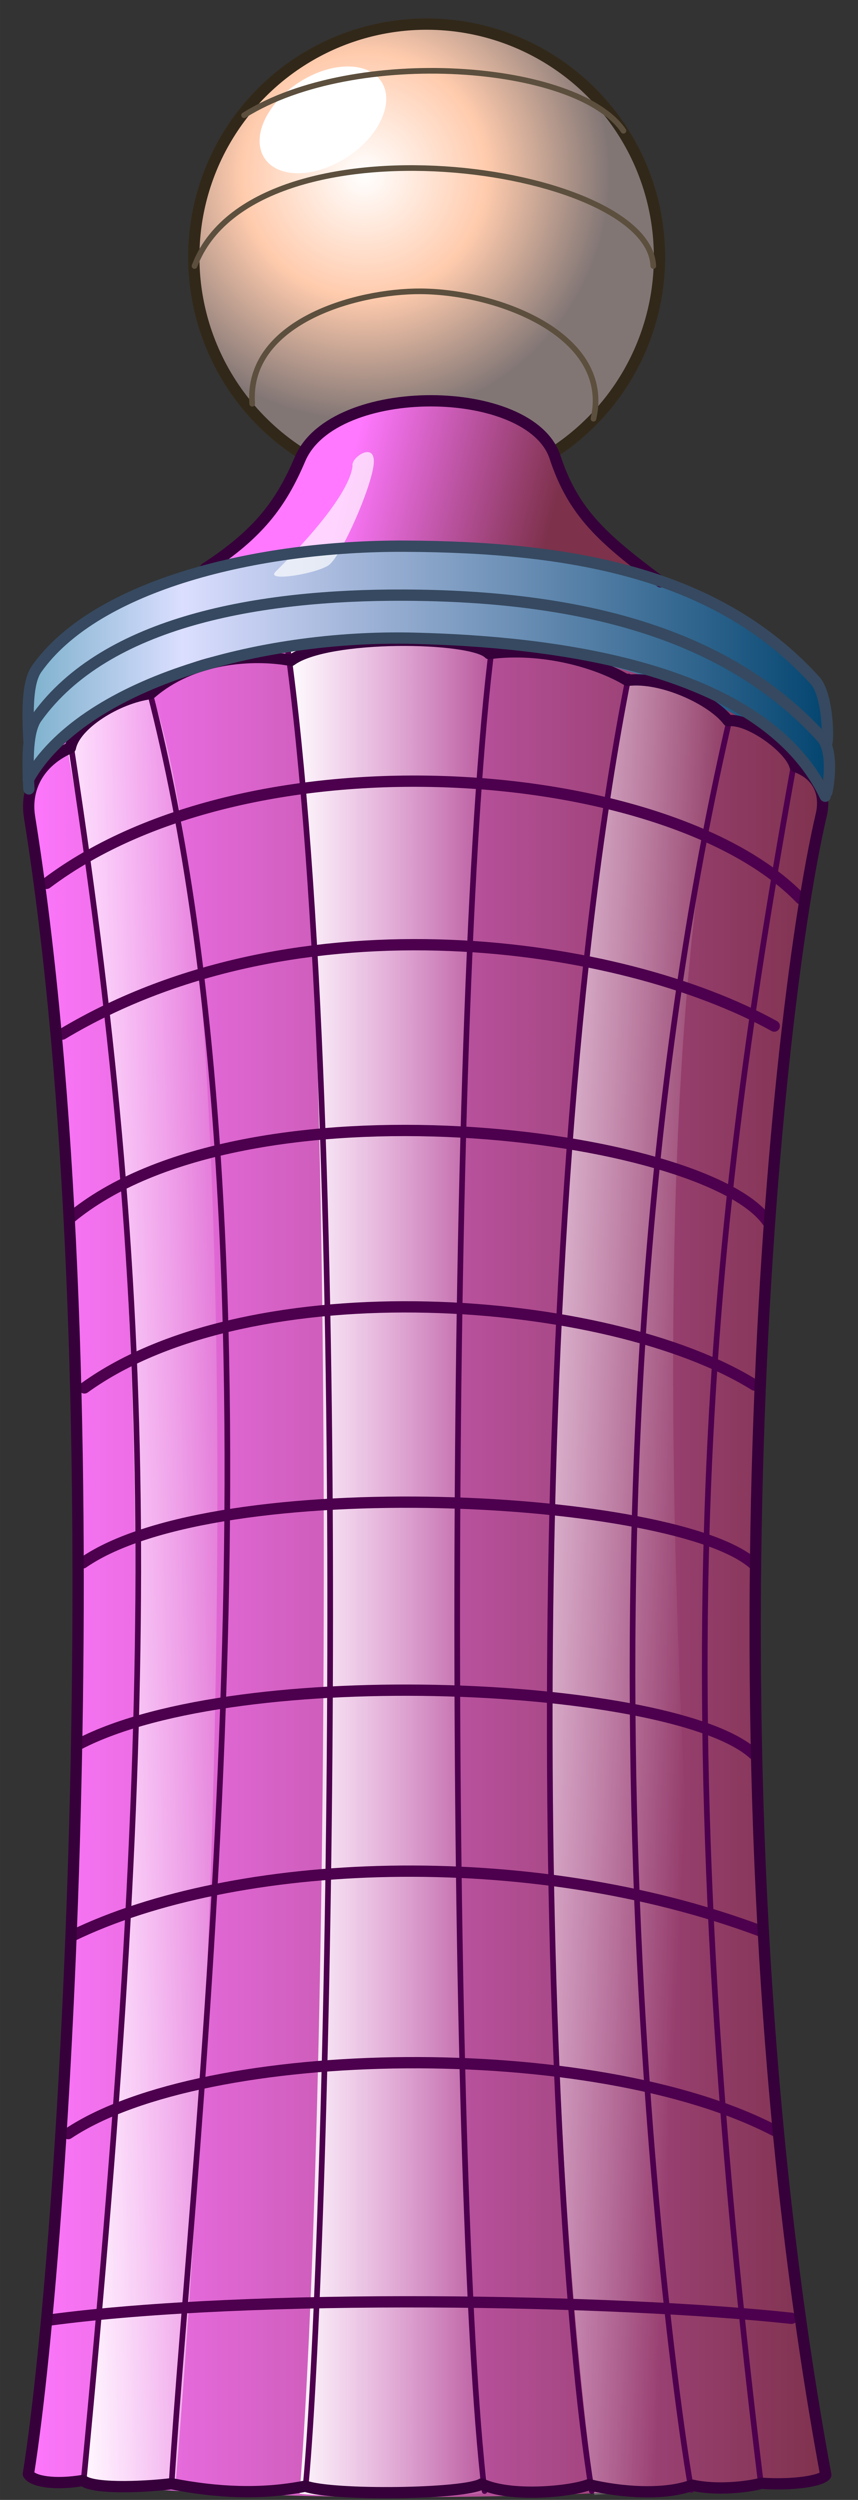 <?xml version="1.0" encoding="UTF-8"?>
<svg width="456" height="1328" version="1.1" viewBox="0 0 120.65 351.37" xmlns="http://www.w3.org/2000/svg" xmlns:xlink="http://www.w3.org/1999/xlink">
<rect x="0" y="0" width="120.65" height="351.37" fill="#333333" stroke="none"/>
<defs>
<linearGradient id="e" x1="-450.85" x2="-419.47" y1="1933.1" y2="1934.5" gradientTransform="matrix(1.191 0 0 1.191 597.56 -2141.1)" gradientUnits="userSpaceOnUse" xlink:href="#a"/>
<linearGradient id="a">
<stop stop-color="#fff" offset="0"/>
<stop stop-color="#fff" stop-opacity="0" offset="1"/>
</linearGradient>
<linearGradient id="h" x1="-468" x2="-442.5" y1="1938.7" y2="1938.7" gradientTransform="matrix(1.191 0 0 1.191 597.56 -2141.1)" gradientUnits="userSpaceOnUse" xlink:href="#a"/>
<linearGradient id="f" x1="-496" x2="-471.78" y1="1936.4" y2="1935.7" gradientTransform="matrix(1.191 0 0 1.191 597.56 -2141.1)" gradientUnits="userSpaceOnUse" xlink:href="#a"/>
<linearGradient id="g" x1="-500.04" x2="-403.21" y1="942.28" y2="942.28" gradientTransform="matrix(1.191 0 0 1.191 597.56 -955.62)" gradientUnits="userSpaceOnUse" xlink:href="#b"/>
<linearGradient id="b">
<stop stop-color="#ff78ff" offset="0"/>
<stop stop-color="#7d314b" offset="1"/>
</linearGradient>
<radialGradient id="c" cx="360" cy="824" r="29" gradientTransform="matrix(1.191 0 0 1.191 -377.56 -1011.2)" gradientUnits="userSpaceOnUse">
<stop stop-color="#fff" offset="0"/>
<stop stop-color="#ffcbad" offset=".5"/>
<stop stop-color="#827675" offset="1"/>
</radialGradient>
<linearGradient id="i" x1="2211.5" x2="2636.5" y1="3133.1" y2="3133.1" gradientTransform="matrix(.265 0 0 .265 -581.03 -786.73)" gradientUnits="userSpaceOnUse">
<stop stop-color="#81b3cf" offset="0"/>
<stop stop-color="#dbdeff" offset=".183"/>
<stop stop-color="#00436e" offset="1"/>
</linearGradient>
<linearGradient id="d" x1="-461" x2="-437" y1="820.99" y2="826.99" gradientTransform="matrix(1.191 0 0 1.191 597.56 -964.09)" gradientUnits="userSpaceOnUse" xlink:href="#b"/>
</defs>
<g transform="translate(0 54.367)">
<rect y="-54.367" width="120.65" height="351.37" color="#000000" fill="none"/>
<circle cx="59.994" cy="-18.766" r="32.742" color="#000000" fill="url(#c)"/>
<path d="m3.989 294.17c5.485-34.517 12.446-157.09 0.167-233.67-2.556-15.944 28.994-26.038 55.063-25.236 38.635 1.188 57.798 17.972 56.408 23.929-7.201 30.869-17.282 139.23 0.368 234.75-40.515 3.701-79.867 3.344-112.01 0.227z" color="#000000" fill="url(#g)"/>
<path d="m24.635 295.49c8.334-100.01 8.57-221.99-3.634-253.24-6.251 1.786-9.823 3.572-11.906 6.548 19.943 105.97 3.962 227.9 2.474 245.76 3.993 0.728 9.749 1.161 13.066 0.93z" color="#000000" fill="url(#f)"/>
<path d="m69.281 36.194c-8.898-2.695-21.374-1.872-28.671 0.597 6.613 35.032 5.979 202.74 1.52 259.34 4.8 0.62 22.715 0.297 26.73-0.142-5.938-25.836-6.723-223.48 0.421-259.79z" color="#000000" fill="url(#h)"/>
<path d="m83.582 296.3c-12.207-93.03-3.016-231.32 4.858-254.96 4.63 0.421 9.034 2.172 14.085 4.697-16.417 64.826-2.772 213.29 1.751 248.71-8.651 0.672-14.834 1.138-20.693 1.562z" color="#000000" fill="url(#e)"/>
<ellipse transform="rotate(56.778)" cx="-6.508" cy="-58.543" rx="6.251" ry="9.823" color="#000000" fill="#fff"/>
<path d="m20.234 29.2c-0.342 2.089-0.015 10.718 0.13 12.314 0.923-0.869 3.44-1.011 3.867-1.108v-12.453c-1.268-0.203-2.816 1.145-3.997 1.248z" fill="#fff"/>
<circle cx="59.994" cy="-18.237" r="32.742" color="#000000" fill="none" stroke="#322819" stroke-linecap="round" stroke-linejoin="round" stroke-width="1.587"/>
<path d="m11.658 165.3c18.875-13.082 83.814-9.613 94.46 0.281" color="#000000" fill="none" stroke="#4d004d" stroke-linecap="round" stroke-linejoin="round" stroke-width="1.587"/>
<path d="m11.092 190.78c22.731-11.785 83.978-8.7 94.946 1.434" color="#000000" fill="none" stroke="#4d004d" stroke-linecap="round" stroke-linejoin="round" stroke-width="1.587"/>
<path d="m21.025 42.784c20.875 80.735 6.022 204.44 3.089 252.18" color="#000000" fill="none" stroke="#4d004d" stroke-linecap="round" stroke-linejoin="round" stroke-width=".794"/>
<path d="m69.237 36.11c-6.668 51.192-6.148 217.4-1.097 259.65" color="#000000" fill="none" stroke="#4d004d" stroke-linecap="round" stroke-linejoin="round" stroke-width=".794"/>
<path d="m40.349 36.04c9.525 68.286 5.779 224.56 2.685 258.42" color="#000000" fill="none" stroke="#4d004d" stroke-linecap="round" stroke-linejoin="round" stroke-width=".794"/>
<path d="m88.395 40.705c-15.478 78.361-12.327 210.27-5.184 255.05" color="#000000" fill="none" stroke="#4d004d" stroke-linecap="round" stroke-linejoin="round" stroke-width=".794"/>
<path d="m111.79 52.186c-11.906 66.047-19.05 126.36-4.763 242.78" color="#000000" fill="none" stroke="#4d004d" stroke-linecap="round" stroke-linejoin="round" stroke-width=".794"/>
<path d="m102.45 47.342c-25.501 110.87-7.484 236.27-5.236 248.26" color="#000000" fill="none" stroke="#4d004d" stroke-linecap="round" stroke-linejoin="round" stroke-width=".794"/>
<path d="m8.774 90.976c33.261-19.919 78.809-12.939 100.1-1.124" color="#000000" fill="none" stroke="#4d004d" stroke-linecap="round" stroke-linejoin="round" stroke-width="1.587"/>
<path d="m9.759 116.93c24.424-20.512 89.34-12.136 98.165 0.379" color="#000000" fill="none" stroke="#4d004d" stroke-linecap="round" stroke-linejoin="round" stroke-width="1.587"/>
<path d="m11.869 140.71c23.532-16.996 73.748-13.155 94.234-0.399" color="#000000" fill="none" stroke="#4d004d" stroke-linecap="round" stroke-linejoin="round" stroke-width="1.587"/>
<path d="m10.118 217.74c22.772-11.084 64.112-12.901 96.773-0.721" color="#000000" fill="none" stroke="#4d004d" stroke-linecap="round" stroke-linejoin="round" stroke-width="1.587"/>
<path d="m9.588 245.52c19.246-12.844 74.142-13.595 99.395-0.393" color="#000000" fill="none" stroke="#4d004d" stroke-linecap="round" stroke-linejoin="round" stroke-width="1.587"/>
<path d="m6.922 271.73c28.554-3.833 79.617-2.914 104.38-0.251" color="#000000" fill="none" stroke="#4d004d" stroke-linecap="round" stroke-linejoin="round" stroke-width="1.587"/>
<path d="m6.546 69.793c28.92-21.813 87.71-16.912 106.04 2.158" color="#000000" fill="none" stroke="#4d004d" stroke-linecap="round" stroke-linejoin="round" stroke-width="1.587"/>
<path d="m9.651 48.354c12.502 80.775 12.839 133.87 2.123 245.82" color="#000000" fill="none" stroke="#4d004d" stroke-linecap="round" stroke-linejoin="round" stroke-width=".794"/>
<path d="m34.324-38.165c15.55-9.742 46.838-7.39 53.344 2.177" color="#000000" fill="none" stroke="#5c4f3d" stroke-linecap="round" stroke-linejoin="round" stroke-width=".794"/>
<path d="m27.354-16.98c8.334-22.027 63.915-14.288 64.51 0" color="#000000" fill="none" stroke="#5c4f3d" stroke-linecap="round" stroke-linejoin="round" stroke-width=".794"/>
<path d="m35.464 2.381c-0.842-11.366 14.371-15.862 23.718-15.801 11.047 0.072 26.93 6.243 24.271 17.905" color="#000000" fill="none" stroke="#5c4f3d" stroke-linecap="round" stroke-linejoin="round" stroke-width=".794"/>
<path d="m27.366 26.415c7.546-4.871 12.083-9.81 14.824-16.258 4.683-11.016 32.414-10.733 35.856-0.277 2.554 7.758 6.67 11.39 14.357 17.16" color="#000000" fill="url(#d)"/>
<path d="m4.471 41.087c12.877-18.124 34.965-18.124 54.432-18.265 20.534-0.148 46.448 3.334 56.921 20.789 0 2.058 0.735 11.715 0.735 12.377-13.769-14.616-38.937-20.471-59.474-20.517-21.257-0.048-44.941 5.19-52.462 18.18-0.464-2.333-1.676-10.419-0.152-12.564z" fill="url(#i)"/>
<path d="m49.576 11.131c-0.595 4.763-9.341 13.369-10.83 14.858-1.488 1.488 5.655 0.298 7.441-0.893s6.067-10.988 6.365-14.262c0.298-3.274-3.274-0.893-2.977 0.298z" color="#000000" fill="#fff" fill-opacity=".681"/>
<path d="m28.881 25.531c7.405-4.822 10.596-8.993 13.308-15.373 4.683-11.016 32.414-10.733 35.856-0.277 2.608 7.924 6.846 11.543 14.854 17.532" color="#000000" fill="none" stroke="#36003a" stroke-linecap="round" stroke-linejoin="round" stroke-width="1.587"/>
<path d="m116.12 293.49c-17.649-95.519-7.822-202.52-0.621-233.39 0.367-1.572 0.6-5.198-3.695-6.754-0.686-2.605-6.557-6.834-9.418-6.411-2.196-2.93-9.303-6.287-14.17-5.669-4.184-2.539-12.013-4.773-19.452-3.766-2.333-2.488-22.767-2.807-27.838 0.962-5.407-1.018-13.928-0.43-19.74 4.656-4.694 0.606-10.668 4.332-11.29 7.62-3.902 1.661-6.467 5.213-5.738 9.761 12.279 76.583 5.318 198.36-0.167 232.88 0.602 1.051 3.71 1.554 7.661 0.897 1.66 1.351 9.899 0.802 12.442 0.452 6.447 1.269 12.693 1.56 18.841 0.343 3.94 1.397 22.414 1.133 24.798-0.309 4.057 1.928 12.573 1.079 15.064 0.097 4.493 1.094 10.624 1.536 14.545 0.074 3.269 0.754 7.734 0.288 9.731-0.265 4.446 0.306 8.486-0.317 9.047-1.173z" color="#000000" fill="none" stroke="#36003a" stroke-linecap="round" stroke-linejoin="round" stroke-width="1.587"/>
<path d="m4.062 49.64c-0.216-4.268-0.216-8.151 1.102-10.009 8.445-11.898 31.208-17.298 51.592-17.229 24.488 0.082 44.414 4.087 57.859 18.882 1.714 1.886 1.907 7.747 1.653 8.815" color="#000000" fill="none" stroke="#364960" stroke-linecap="round" stroke-linejoin="round" stroke-width="1.587"/>
<path d="m4.062 56.519c-0.216-4.268-0.227-8.159 1.102-10.009 9.731-13.551 31.208-17.298 51.592-17.229 24.488 0.082 45.332 5.189 58.777 19.984 1.714 1.886 0.989 6.646 0.735 7.713" color="#000000" fill="none" stroke="#364960" stroke-linecap="round" stroke-linejoin="round" stroke-width="1.587"/>
<path d="m116.04 57.547c-8.919-18.661-39.665-21.755-57.786-22.205-21.905-0.544-46.761 6.492-54.28 19.868" color="#000000" fill="none" stroke="#364960" stroke-linecap="round" stroke-linejoin="round" stroke-width="1.587"/>
</g>
</svg>
